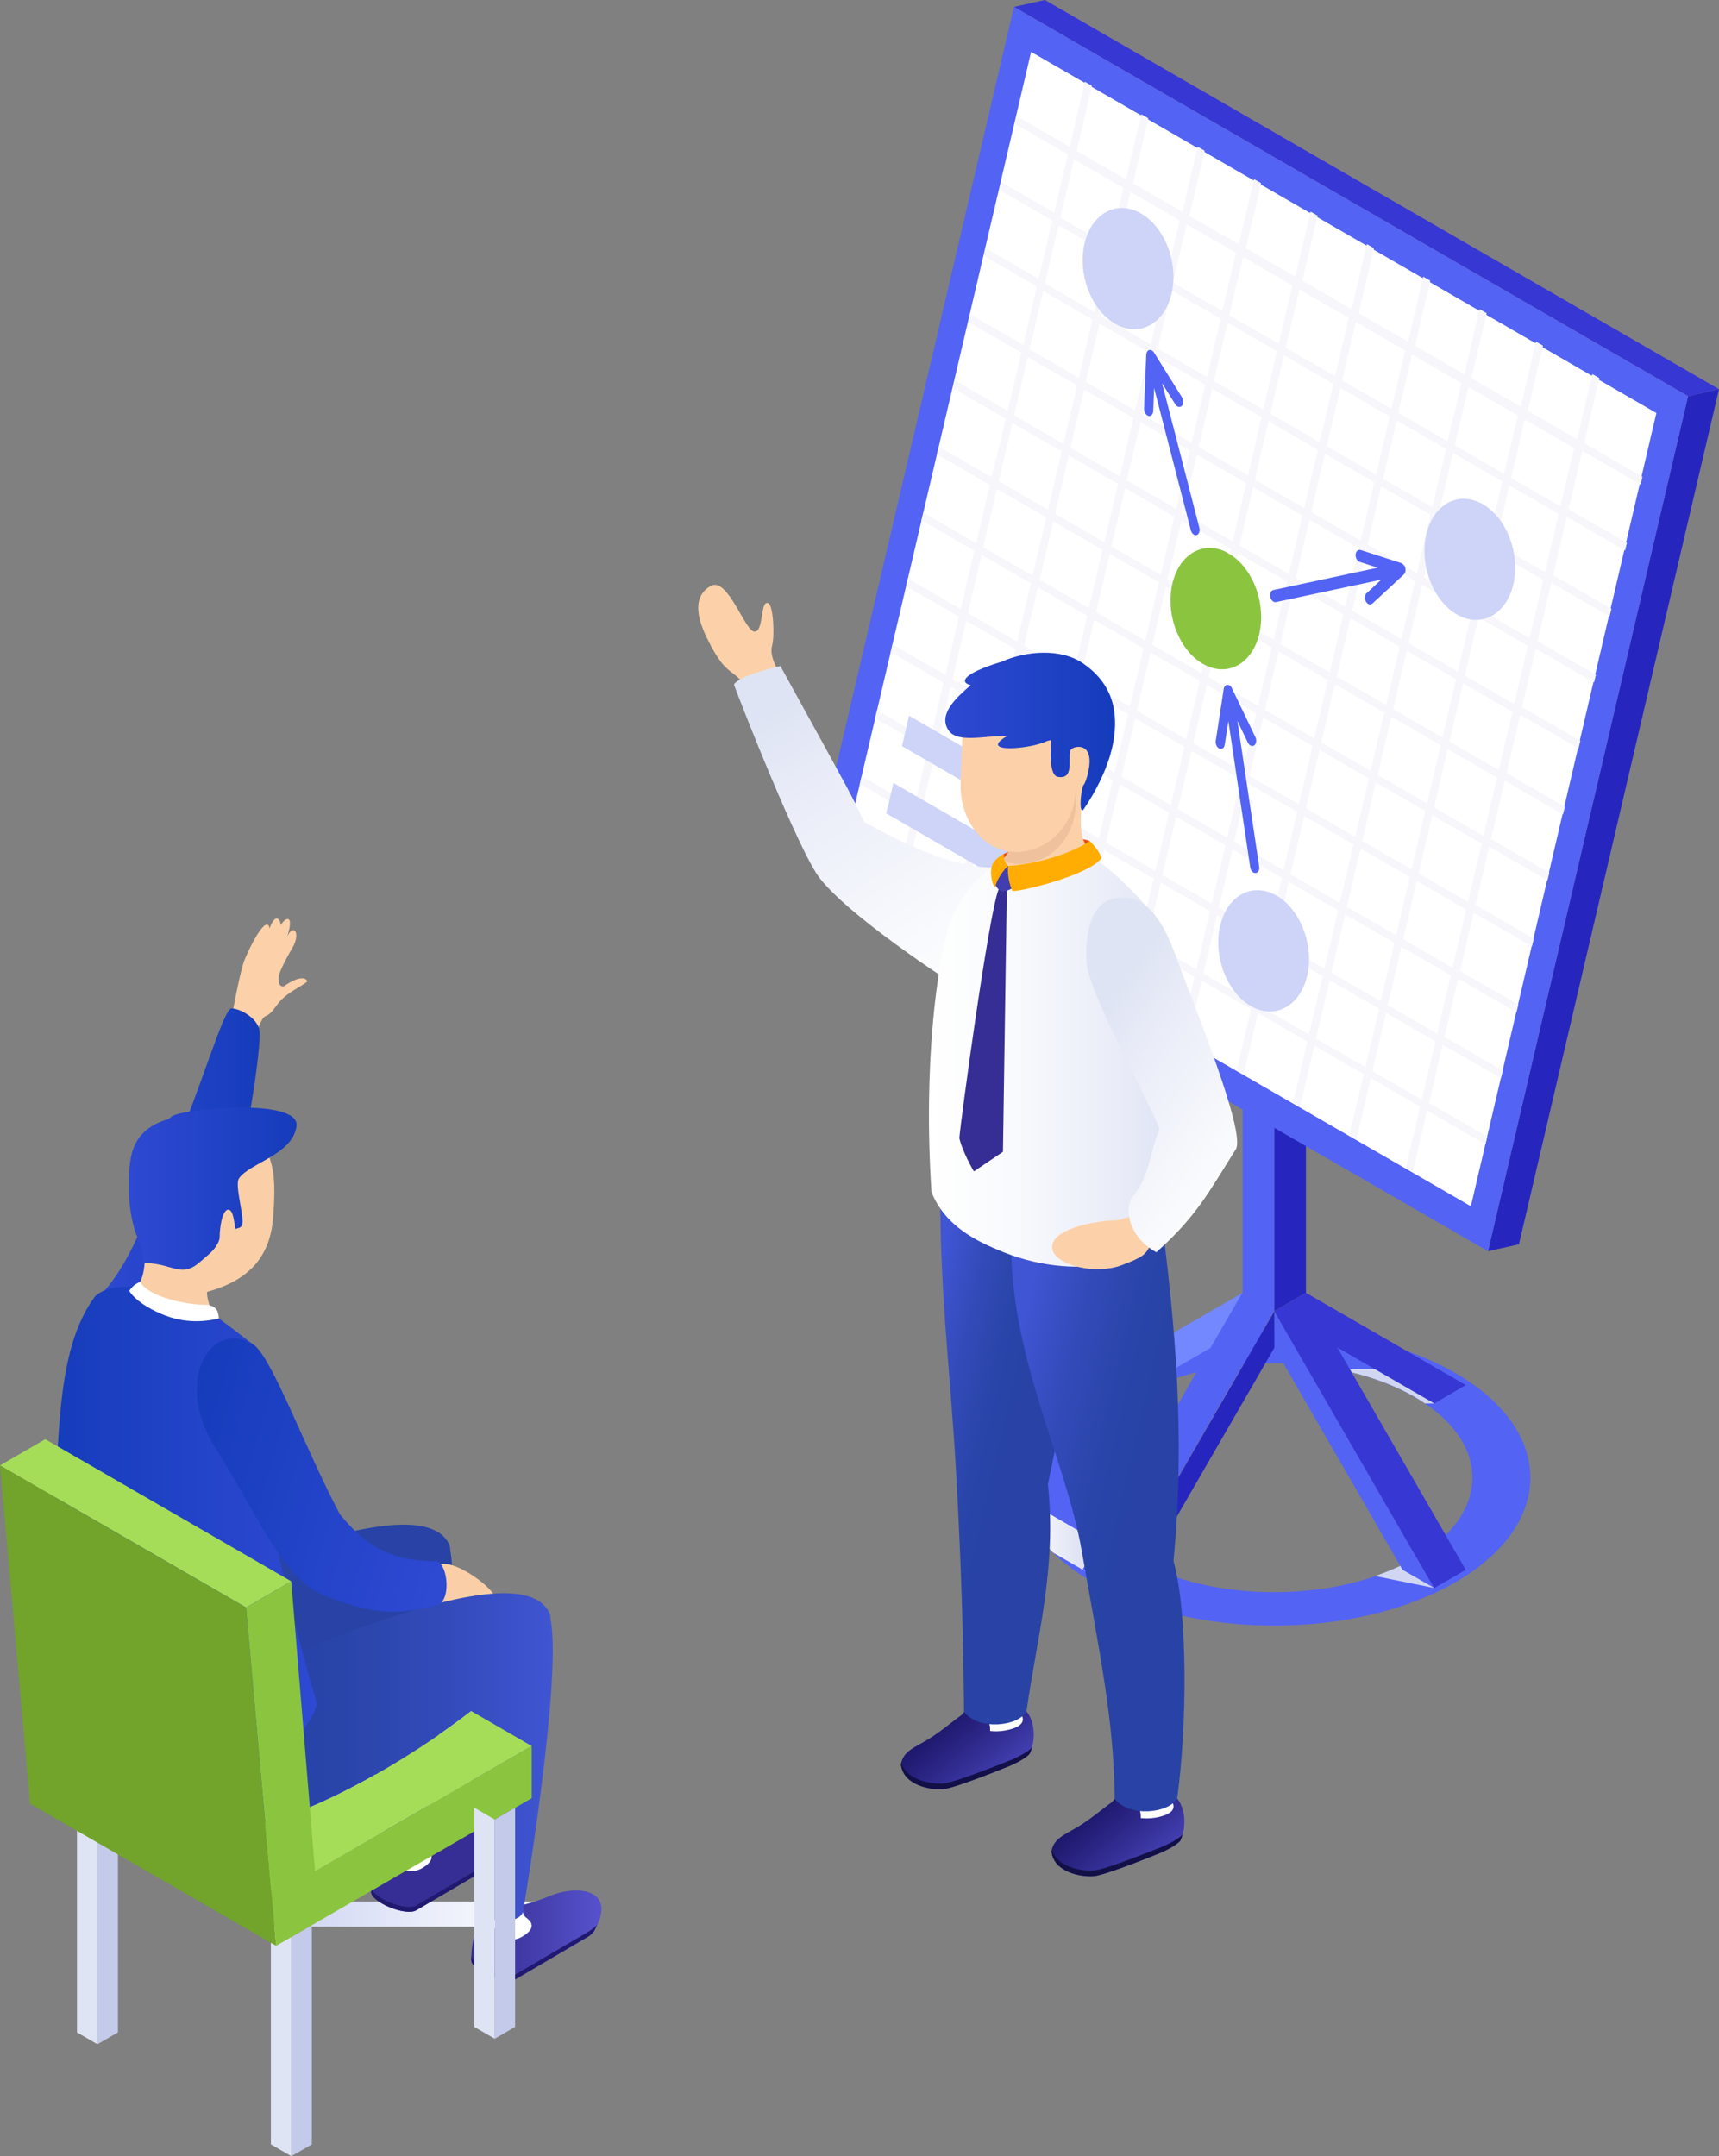 <svg xmlns="http://www.w3.org/2000/svg" xmlns:xlink="http://www.w3.org/1999/xlink" id="Objects" x="0px" y="0px" viewBox="0 0 159.48 200" style="enable-background:new 0 0 159.48 200;" xml:space="preserve">
<rect x="0" y="0" width="159.48" height="200" fill="#808080" stroke="none"/>
<g>
	<g>
		<linearGradient id="SVGID_1_" gradientUnits="userSpaceOnUse" x1="27.907" y1="177.553" x2="49.832" y2="177.553">
			<stop offset="0" style="stop-color:#D1D7F3"></stop>
			<stop offset="1" style="stop-color:#FFFFFF"></stop>
		</linearGradient>
		<rect x="27.91" y="176.38" style="fill:url(#SVGID_1_);" width="21.93" height="2.34"></rect>
		<g>
			<g>
				<polygon style="fill:#C4CAE9;" points="10.94,168.19 10.94,188.52 9.04,189.62 9.04,169.28     "></polygon>
				<polygon style="fill:#DFE4F4;" points="7.14,168.19 7.14,188.52 9.04,189.62 9.04,169.28     "></polygon>
			</g>
			<g>
				<polygon style="fill:#9A9999;" points="29.8,157.3 29.8,177.63 27.91,178.72 27.91,158.39     "></polygon>
				<polygon style="fill:#B6B6B6;" points="26.01,157.3 26.01,177.63 27.91,178.72 27.91,158.39     "></polygon>
			</g>
			<g>
				<polygon style="fill:#C4CAE9;" points="28.93,178.57 28.93,198.91 27.03,200 27.03,179.67     "></polygon>
				<polygon style="fill:#DFE4F4;" points="25.13,178.57 25.13,198.91 27.03,200 27.03,179.67     "></polygon>
			</g>
			<polygon style="fill:#F1F1F6;" points="25.62,175.64 49.33,161.95 26.5,148.77 2.8,162.46    "></polygon>
		</g>
		<g>
			<g>
				<path style="fill:#362E94;" d="M34.42,175.47c0-4.73,3-4.86,3-4.86s1.62,0,4.26-1.09c2.6-1.08,6.26-0.66,4.21,3.12      c-0.02,0.05-0.04,0.09-0.07,0.14c-0.12,0.2-0.34,0.4-0.66,0.58l-6.55,3.84C37.62,177.76,34.45,176.45,34.42,175.47z"></path>
				<path style="fill:#20196F;" d="M34.44,175.05C34.44,175.05,34.44,175.05,34.44,175.05c0.06,0.97,3.19,2.26,4.17,1.7l6.55-3.84      c0.22-0.12,0.59-0.37,0.92-0.67c-0.06,0.13-0.11,0.26-0.19,0.4c-0.02,0.05-0.04,0.09-0.07,0.14c-0.12,0.2-0.34,0.4-0.66,0.58      l-6.55,3.84c-0.93,0.53-3.78-0.59-4.15-1.53c-0.02-0.07-0.03-0.14-0.03-0.19C34.42,175.32,34.43,175.19,34.44,175.05z"></path>
				<path style="fill:#FFFFFF;" d="M35.64,169.99c0.77,0,3.49,0.69,3.49,0.69s0.02,0.38,0.24,0.7c0.03,0.03,0.05,0.06,0.08,0.09      c0,0,0,0,0,0c0.53,0.37,1.08,0.96-0.19,1.76c-1.04,0.65-1.89,0.24-2.29-0.16c-0.17-0.31-0.41-0.64-0.74-0.84      c-0.34-0.2-0.56-0.29-0.71-0.3c0-0.02-0.01-0.06-0.01-0.06S35.32,169.99,35.64,169.99z"></path>
				
					<linearGradient id="SVGID_00000018921025029077127640000009351829012814062526_" gradientUnits="userSpaceOnUse" x1="10.12" y1="156.638" x2="41.982" y2="156.638">
					<stop offset="0" style="stop-color:#4055D3"></stop>
					<stop offset="0.03" style="stop-color:#3E53CF"></stop>
					<stop offset="0.228" style="stop-color:#324AB8"></stop>
					<stop offset="0.415" style="stop-color:#2A45AA"></stop>
					<stop offset="0.576" style="stop-color:#2843A5"></stop>
					<stop offset="1" style="stop-color:#2843A5"></stop>
				</linearGradient>
				<path style="fill:url(#SVGID_00000018921025029077127640000009351829012814062526_);" d="M10.12,163.03      c1.21-4.4,1.75-9.05,2.94-14.21c2.84-0.56,25.51-11.57,28.57-5.65c0.11,0.2,0.15,0.44,0.15,0.7l0,0      c1.09,5.52-2.55,27.09-2.55,27.09h0c-0.06,0.21-0.22,0.42-0.51,0.58c-0.71,0.41-1.87,0.41-2.58,0      c-0.32-0.19-0.59-0.43-0.62-0.67h-0.01c0,0-1.58-12.83-1.1-18.51C26.63,158.41,14.82,164.59,10.12,163.03z"></path>
			</g>
		</g>
	</g>
	<g>
		<path style="fill:#FCD1A9;" d="M21.42,94.74L21.42,94.74c0.12-0.61,0.86-4.76,1.29-5.76c1.03-2.4,2.13-3.97,2.3-2.85    c0.4-1.2,0.95-1.17,1.04-0.31c0.34-0.66,1.31-1.19,0.6,1.04c0.6-1.27,1.32-0.27,0.4,1.2c-0.2,0.32-1.13,1.97-1.19,2.53    c-0.11,1.08,0.49,0.9,0.49,0.9c0.57-0.45,1.88-1.14,2.17-0.46c-0.55,0.5-1.81,0.95-2.67,1.99c-0.37,0.46-0.68,1.03-1.2,1.23    c-0.47,0.18-0.6,1.26-0.97,1.39C22.7,96.02,22.47,96.48,21.42,94.74z"></path>
		
			<linearGradient id="SVGID_00000013159127233050684680000009053137755472674482_" gradientUnits="userSpaceOnUse" x1="8.925" y1="109.693" x2="24.096" y2="109.693">
			<stop offset="0" style="stop-color:#2E49D2"></stop>
			<stop offset="1" style="stop-color:#153CBB"></stop>
		</linearGradient>
		<path style="fill:url(#SVGID_00000013159127233050684680000009053137755472674482_);" d="M8.93,120.59    c3.4-3.52,4.41-7.55,7.05-13.52c2.63-5.98,4.75-13.53,5.5-13.53c0.75,0,2.43,0.88,2.6,2.08c0.18,1.19-1.15,11.36-3.29,17.38    c-1.84,5.17-6.67,12.86-6.67,12.86L8.93,120.59z"></path>
		<path style="fill:#FACFA7;" d="M40.89,145.08c1.57-0.31,5.02,2.34,5.02,3.13c0,0.79-4.89,0.93-5.36,0.79    C40.08,148.87,40.89,145.08,40.89,145.08z"></path>
		<g>
			<g>
				
					<linearGradient id="SVGID_00000094615585119253563330000011734548564480631201_" gradientUnits="userSpaceOnUse" x1="1154.128" y1="179.518" x2="1166.2" y2="179.518" gradientTransform="matrix(-1 0 0 1 1209.922 0)">
					<stop offset="0" style="stop-color:#5652CC"></stop>
					<stop offset="3.748238e-03" style="stop-color:#5652CC"></stop>
					<stop offset="0.66" style="stop-color:#3F38A3"></stop>
					<stop offset="1" style="stop-color:#362E94"></stop>
				</linearGradient>
				<path style="fill:url(#SVGID_00000094615585119253563330000011734548564480631201_);" d="M43.72,181.83c0-4.73,3-4.86,3-4.86      s1.62,0,4.26-1.09c2.6-1.08,6.27-0.67,4.22,3.11c-0.02,0.05-0.04,0.09-0.07,0.14c-0.13,0.2-0.34,0.4-0.66,0.58l-6.55,3.84      C46.92,184.12,43.75,182.8,43.72,181.83z"></path>
				<path style="fill:#20196F;" d="M43.74,181.4C43.74,181.4,43.74,181.4,43.74,181.4c0.06,0.97,3.18,2.26,4.17,1.7l6.55-3.84      c0.22-0.13,0.59-0.38,0.92-0.67c-0.06,0.13-0.11,0.25-0.19,0.39c-0.02,0.05-0.04,0.09-0.07,0.14c-0.13,0.2-0.34,0.4-0.66,0.58      l-6.55,3.84c-0.93,0.53-3.78-0.59-4.15-1.53c-0.02-0.07-0.03-0.14-0.03-0.19C43.72,181.68,43.74,181.54,43.74,181.4z"></path>
				<path style="fill:#FFFFFF;" d="M44.94,176.34c0.77,0,3.49,0.69,3.49,0.69s0.02,0.38,0.24,0.7c0.03,0.03,0.05,0.06,0.07,0.09      c0,0,0,0,0,0c0.53,0.38,1.08,0.96-0.19,1.76c-1.04,0.66-1.89,0.24-2.29-0.16c-0.16-0.3-0.4-0.65-0.74-0.84      c-0.34-0.2-0.56-0.29-0.71-0.3c0-0.02-0.01-0.06-0.01-0.06S44.62,176.34,44.94,176.34z"></path>
				
					<linearGradient id="SVGID_00000013890551891016306380000014165344267977134234_" gradientUnits="userSpaceOnUse" x1="1158.642" y1="162.993" x2="1205.339" y2="162.993" gradientTransform="matrix(-1 0 0 1 1209.922 0)">
					<stop offset="0" style="stop-color:#4055D3"></stop>
					<stop offset="0.03" style="stop-color:#3E53CF"></stop>
					<stop offset="0.228" style="stop-color:#324AB8"></stop>
					<stop offset="0.415" style="stop-color:#2A45AA"></stop>
					<stop offset="0.576" style="stop-color:#2843A5"></stop>
					<stop offset="1" style="stop-color:#2843A5"></stop>
				</linearGradient>
				<path style="fill:url(#SVGID_00000013890551891016306380000014165344267977134234_);" d="M22.36,155.18      c2.84-0.57,25.51-11.57,28.57-5.65c0.11,0.21,0.15,0.44,0.15,0.7h0c1.09,5.52-2.55,27.09-2.55,27.09h0      c-0.06,0.21-0.22,0.42-0.51,0.58c-0.71,0.41-1.87,0.41-2.58,0c-0.33-0.19-0.59-0.43-0.62-0.67h-0.01c0,0-1.58-12.83-1.1-18.51      c-7.79,6.04-19.6,12.23-24.3,10.66c-7.61-2.54-11.45-4.55-13.87-9.73c-0.8-1.7-0.96-6.46-0.96-8.5      C13,146.98,19.59,150.74,22.36,155.18z"></path>
			</g>
		</g>
		
			<linearGradient id="SVGID_00000111156601586383003280000001733002665158289569_" gradientUnits="userSpaceOnUse" x1="18.628" y1="152.879" x2="10.763" y2="144.047">
			<stop offset="0" style="stop-color:#131147"></stop>
			<stop offset="0.203" style="stop-color:#15134C"></stop>
			<stop offset="0.456" style="stop-color:#1C195C"></stop>
			<stop offset="0.734" style="stop-color:#282275"></stop>
			<stop offset="1" style="stop-color:#362E94"></stop>
		</linearGradient>
		<path style="fill:url(#SVGID_00000111156601586383003280000001733002665158289569_);" d="M17.64,154.04    c-0.2-8.47-3.95-11.28-8-8.71c-0.15,0.1-0.32,0.19-0.49,0.28C11.97,147.76,14.82,150.43,17.64,154.04z"></path>
		<g>
			
				<linearGradient id="SVGID_00000171684623929727421010000012467978281775554204_" gradientUnits="userSpaceOnUse" x1="1180.518" y1="141.292" x2="1205.339" y2="141.292" gradientTransform="matrix(-1 0 0 1 1209.922 0)">
				<stop offset="0" style="stop-color:#2E49D2"></stop>
				<stop offset="1" style="stop-color:#153CBB"></stop>
			</linearGradient>
			<path style="fill:url(#SVGID_00000171684623929727421010000012467978281775554204_);" d="M11.59,161.01     c7,3.93,16.51,2.5,17.81-3.02c-4.76-15.99-5.84-26.62-5.72-33.12c-3.09-2.39-5.72-4.5-7.98-5.01c-2.36-0.53-5.49-0.94-6.87,0.38     c-4.3,5.79-3.18,15.82-4.25,30.92C5.32,155.99,8.14,159.08,11.59,161.01z"></path>
			<path style="fill:#FACFA7;" d="M12.44,119.68c1.19-1.12,1.05-3.16,0.9-5.22c-0.31-1.1-0.44-2.3-0.34-3.56     c0.37-4.54,3.54-7.97,7.09-7.68c2.41,0.19,4.38,1.95,5.12,4.86c0.36,1.38,0.24,3.48,0.12,4.94c-0.34,4.2-2.99,5.95-6.11,6.81     c-0.1,0.37,0.33,1.97,0.89,2.33c-2.64,0.7-5.08-0.68-6.38-1.39C13.07,120.41,12.59,120.06,12.44,119.68z"></path>
			
				<linearGradient id="SVGID_00000084506553217169485640000001917198007284787336_" gradientUnits="userSpaceOnUse" x1="11.973" y1="110.261" x2="27.509" y2="110.261">
				<stop offset="0" style="stop-color:#2E49D2"></stop>
				<stop offset="1" style="stop-color:#153CBB"></stop>
			</linearGradient>
			<path style="fill:url(#SVGID_00000084506553217169485640000001917198007284787336_);" d="M15.55,103.83     c0.14-0.04,0.24-0.17,0.37-0.26c0,0,0,0,0,0c0.86-0.73,11.89-1.78,11.59,0.87c-0.31,2.65-4.39,3.45-5.34,4.87     c-0.36,0.54,0.28,2.78,0.33,3.87c0.05,0.88-0.5,0.67-0.62,0.83c-0.09,0.11-0.13-1.13-0.4-1.58c-0.33-0.54-0.92-0.18-1.09,1.93     c-0.03,0.41,0.06,0.55-0.25,1.08c-0.32,0.52-0.41,0.63-1.67,1.69c-1.74,1.48-2.57-0.04-5.26,0.03c0.09-1.14-0.15-1.73-0.5-2.48     c-0.22-0.47-0.79-2.36-0.74-4.47c0-0.01,0,0,0-0.01C11.97,107.91,11.82,104.93,15.55,103.83z"></path>
		</g>
		<g>
			
				<linearGradient id="SVGID_00000157286878646341087950000003390380385682258323_" gradientUnits="userSpaceOnUse" x1="507.422" y1="140.708" x2="481.658" y2="133.423" gradientTransform="matrix(1 0 0 1 -465.25 0)">
				<stop offset="0" style="stop-color:#2E49D2"></stop>
				<stop offset="1" style="stop-color:#153CBB"></stop>
			</linearGradient>
			<path style="fill:url(#SVGID_00000157286878646341087950000003390380385682258323_);" d="M40.69,148.87     c1.27-0.74,0.73-4.16-0.32-4.06c-4.68,0-6.78-1.9-8.83-4.33c-3.23-6.12-6.09-13.99-7.85-15.62c-3.96-2.82-7.86,3.2-3.54,9.7     c4.06,6.57,6.13,11.99,10.15,13.52C34.46,149.65,36.53,149.93,40.69,148.87z"></path>
		</g>
		<path style="fill:#FFFFFF;" d="M20.31,122.3c-0.08-0.45-0.03-1.27-1.4-1.27c-1.37,0-4.97-0.61-5.92-2.11c-0.68,0.23-1,0.83-1,0.83    c0.51,0.8,1.64,1.57,3.03,2.15C16.42,122.49,18.14,122.81,20.31,122.3z"></path>
	</g>
	<g>
		<path style="fill:#A6DD58;" d="M43.72,158.72c-7.79,6.04-19.6,12.23-24.3,10.66c-7.13-2.38-10.95-4.29-13.39-8.78l-3.23,1.86    l22.83,13.18l23.7-13.68L43.72,158.72z"></path>
		<polygon style="fill:#A6DD58;" points="22.83,149.11 27.02,146.68 4.2,133.5 0,135.93   "></polygon>
		<polygon style="fill:#72A32B;" points="25.62,180.49 2.79,167.31 0,135.93 22.83,149.11   "></polygon>
		<polygon style="fill:#8BC540;" points="27.02,146.68 29.23,173.56 49.33,161.95 49.33,166.8 25.62,180.49 22.83,149.11   "></polygon>
		<polygon style="fill:#C4CAE9;" points="47.79,167.68 47.79,188.01 45.9,189.11 45.9,168.78   "></polygon>
		<polygon style="fill:#DFE4F4;" points="44,167.68 44,188.01 45.9,189.11 45.9,168.78   "></polygon>
	</g>
</g>
<g>
	<path style="fill:#5363F4;" d="M94.44,137.07c0,3.51,2.32,7.03,6.96,9.7c9.28,5.36,24.33,5.36,33.62,0   c4.64-2.68,6.96-6.19,6.96-9.7c0-3.51-2.32-7.03-6.96-9.71c-9.28-5.36-24.33-5.36-33.62,0C96.76,130.04,94.44,133.55,94.44,137.07    M99.83,137.07c0-2.72,1.79-5.43,5.38-7.51c7.18-4.15,18.82-4.15,26,0c3.59,2.07,5.39,4.79,5.39,7.51c0,2.72-1.79,5.43-5.39,7.51   c-7.18,4.15-18.82,4.15-26,0C101.62,142.5,99.83,139.78,99.83,137.07"></path>
	<polygon style="fill:#5363F4;" points="115.29,119.92 118.23,121.62 118.23,64.43 115.29,62.74  "></polygon>
	<polygon style="fill:#2626BF;" points="121.16,119.92 118.23,121.62 118.23,64.43 121.16,62.74  "></polygon>
	<g>
		<defs>
			<rect id="SVGID_00000096742711227039004840000009463271866116963761_" x="94.65" y="126.99" width="38.41" height="20.31"></rect>
		</defs>
		<clipPath id="SVGID_00000135689908193728659350000006299329746143760542_">
			<use xlink:href="#SVGID_00000096742711227039004840000009463271866116963761_" style="overflow:visible;"></use>
		</clipPath>
		<g style="clip-path:url(#SVGID_00000135689908193728659350000006299329746143760542_);">
			<defs>
				<path id="SVGID_00000088106616835646922810000006951301815383742853_" d="M94.65,138.86l11.68,6.74l-2.94,1.7l-5.67-3.27      C96.08,142.42,95.06,140.66,94.65,138.86"></path>
			</defs>
			<clipPath id="SVGID_00000141440768498179929010000002799690929943011255_">
				<use xlink:href="#SVGID_00000088106616835646922810000006951301815383742853_" style="overflow:visible;"></use>
			</clipPath>
			
				<linearGradient id="SVGID_00000013889011570643325020000002350990095537003940_" gradientUnits="userSpaceOnUse" x1="351.066" y1="2787.776" x2="351.73" y2="2787.776" gradientTransform="matrix(-17.595 0 0 -17.595 6283.384 49194.383)">
				<stop offset="0" style="stop-color:#C4CAE9"></stop>
				<stop offset="0.283" style="stop-color:#D0D5EE"></stop>
				<stop offset="0.795" style="stop-color:#F0F2F9"></stop>
				<stop offset="1" style="stop-color:#FFFFFF"></stop>
			</linearGradient>
			
				<rect x="94.65" y="138.86" style="clip-path:url(#SVGID_00000141440768498179929010000002799690929943011255_);fill:url(#SVGID_00000013889011570643325020000002350990095537003940_);" width="11.68" height="8.44"></rect>
		</g>
		<path style="clip-path:url(#SVGID_00000135689908193728659350000006299329746143760542_);fill:#D1D7F3;" d="M103.39,130.18h-5.74    c1.01-1.01,2.26-1.95,3.76-2.82c0.23-0.13,0.47-0.24,0.7-0.37h1.28V130.18z"></path>
		<path style="clip-path:url(#SVGID_00000135689908193728659350000006299329746143760542_);fill:#D1D7F3;" d="M133.06,130.18h-0.86    c-0.31-0.21-0.64-0.42-0.98-0.62c-1.77-1.02-3.81-1.79-5.98-2.3v-0.26h7.82V130.18z"></path>
		<path style="clip-path:url(#SVGID_00000135689908193728659350000006299329746143760542_);fill:#D1D7F3;" d="M131.22,144.57    c0.26-0.15,0.5-0.3,0.74-0.45h1.1v3.18l-5.48-1.11C128.87,145.74,130.1,145.21,131.22,144.57"></path>
	</g>
	<polygon style="fill:#2626BF;" points="138.05,116.06 140.92,115.42 159.48,36.1 156.61,36.75  "></polygon>
	<polygon style="fill:#3737D3;" points="156.61,36.75 159.48,36.1 96.94,0 94.07,0.64  "></polygon>
	<polygon style="fill:#5363F4;" points="94.07,0.64 75.51,79.96 138.05,116.06 156.61,36.75  "></polygon>
	<polygon style="fill:#3737D3;" points="121.16,119.92 135.99,128.48 133.06,130.18 119.69,122.46  "></polygon>
	<polygon style="fill:#5363F4;" points="130.12,145.61 133.06,147.3 118.23,121.62 118.23,125.01  "></polygon>
	
		<rect x="125.41" y="118.78" transform="matrix(0.866 -0.5 0.5 0.866 -49.78 81.469)" style="fill:#3737D3;" width="3.39" height="29.66"></rect>
	<polygon style="fill:#7387FF;" points="115.29,119.92 100.46,128.48 103.39,130.18 116.76,122.46  "></polygon>
	<polygon style="fill:#2626BF;" points="106.33,145.61 103.39,147.3 118.23,121.62 118.23,125.01  "></polygon>
	
		<rect x="94.51" y="131.91" transform="matrix(0.5 -0.866 0.866 0.5 -61.045 161.464)" style="fill:#5363F4;" width="29.66" height="3.39"></rect>
	<polygon style="fill:#FFFFFF;" points="95.66,4.81 78.44,78.4 136.46,111.89 153.67,38.31  "></polygon>
	<path style="fill:#F6F6FB;" d="M83.35,81.23L84,81.61l1.33-5.69l4.58,2.64l-1.33,5.69l0.65,0.37l1.33-5.69l4.58,2.64l-1.33,5.69   l0.65,0.37l1.33-5.69l4.58,2.64l-1.33,5.69l0.65,0.37l1.33-5.69l4.58,2.64l-1.33,5.69l0.65,0.37l1.33-5.69l4.58,2.64l-1.33,5.69   l0.65,0.37l1.33-5.69l4.58,2.64l-1.33,5.69l0.65,0.37l1.33-5.69l4.58,2.64l-1.33,5.69l0.65,0.38l1.33-5.69l4.58,2.64l-1.33,5.69   l0.65,0.37l1.33-5.69l4.58,2.64l-1.33,5.69l0.65,0.37l1.33-5.69l5.41,3.12l0.17-0.71l-5.41-3.12l1.27-5.41l5.41,3.12l0.17-0.71   l-5.41-3.12l1.27-5.41l5.41,3.12l0.17-0.71l-5.41-3.12l1.27-5.41l5.41,3.12l0.17-0.71l-5.41-3.12l1.27-5.41l5.41,3.12l0.17-0.71   l-5.41-3.12l1.27-5.41l5.41,3.12l0.17-0.71l-5.41-3.12l1.27-5.41l5.41,3.12l0.17-0.71l-5.41-3.12l1.27-5.41l5.41,3.12l0.17-0.71   l-5.41-3.12l1.27-5.41l5.41,3.12l0.17-0.71l-5.41-3.12l1.27-5.41l5.41,3.12l0.17-0.71l-5.41-3.12l1.27-5.41l5.41,3.12l0.17-0.71   l-5.41-3.12l1.41-6.04l-0.65-0.37l-1.41,6.04l-4.58-2.64l1.41-6.04l-0.65-0.37l-1.41,6.04l-4.58-2.64l1.41-6.04l-0.65-0.37   l-1.41,6.04l-4.58-2.64l1.41-6.04l-0.65-0.38l-1.41,6.04l-4.58-2.64l1.41-6.04l-0.65-0.38l-1.41,6.04l-4.58-2.64l1.41-6.04   l-0.65-0.37l-1.41,6.04l-4.58-2.64l1.41-6.04l-0.65-0.37l-1.42,6.04l-4.58-2.64l1.41-6.04l-0.65-0.37l-1.41,6.04l-4.58-2.64   l1.41-6.04l-0.65-0.37l-1.41,6.04l-4.58-2.64l1.41-6.04l-0.65-0.38l-1.41,6.04l-4.91-2.84l-0.17,0.71l4.91,2.83l-1.27,5.41   l-4.91-2.83l-0.17,0.71l4.91,2.84l-1.27,5.41l-4.91-2.83l-0.16,0.71l4.91,2.84l-1.27,5.41l-4.91-2.83l-0.17,0.71l4.91,2.84   l-1.27,5.41l-4.91-2.83l-0.17,0.71l4.91,2.84L92,44.26l-4.91-2.83l-0.17,0.71l4.91,2.84l-1.26,5.41l-4.91-2.84l-0.17,0.71   l4.91,2.83l-1.27,5.41l-4.91-2.84l-0.16,0.71l4.91,2.83l-1.26,5.41l-4.91-2.83l-0.17,0.71l4.91,2.83l-1.27,5.41l-4.91-2.84   l-0.17,0.71l4.91,2.83l-1.27,5.41L79.94,72l-0.17,0.71l4.91,2.83L83.35,81.23z M88.2,63.69l4.58,2.64l-1.27,5.41l-4.58-2.64   L88.2,63.69z M117.98,60.06l-1.27,5.41l-4.58-2.64l1.27-5.41L117.98,60.06z M113.56,56.71l1.27-5.41l4.58,2.64l-1.27,5.41   L113.56,56.71z M111.48,62.45l-4.58-2.64l1.27-5.41l4.58,2.64L111.48,62.45z M108.34,53.69l1.27-5.41l4.58,2.64l-1.27,5.41   L108.34,53.69z M109.77,47.58l1.27-5.41l4.58,2.64l-1.27,5.41L109.77,47.58z M116.26,45.19l4.58,2.64l-1.27,5.41l-4.58-2.64   L116.26,45.19z M121.49,48.21l4.58,2.64l-1.27,5.41l-4.58-2.64L121.49,48.21z M124.63,56.97l-1.26,5.41l-4.58-2.64l1.26-5.41   L124.63,56.97z M123.2,63.08l-1.27,5.41l-4.58-2.64l1.27-5.41L123.2,63.08z M121.77,69.2l-1.27,5.41l-4.58-2.64l1.27-5.41   L121.77,69.2z M115.28,71.58l-4.58-2.64l1.27-5.41l4.58,2.64L115.28,71.58z M110.05,68.57l-4.58-2.64l1.27-5.41l4.58,2.64   L110.05,68.57z M104.82,65.55l-4.58-2.64l1.27-5.41l4.58,2.64L104.82,65.55z M101.68,56.79l1.27-5.41l4.58,2.64l-1.27,5.41   L101.68,56.79z M103.11,50.68l1.27-5.41l4.58,2.64l-1.27,5.41L103.11,50.68z M104.54,44.56l1.27-5.41l4.58,2.64l-1.26,5.41   L104.54,44.56z M105.97,38.45l1.26-5.41l4.58,2.64l-1.26,5.41L105.97,38.45z M112.46,36.06l4.58,2.64l-1.26,5.41l-4.58-2.64   L112.46,36.06z M117.69,39.08l4.58,2.64L121,47.13l-4.58-2.64L117.69,39.08z M122.92,42.09l4.58,2.64l-1.27,5.41l-4.58-2.64   L122.92,42.09z M128.14,45.11l4.58,2.64l-1.27,5.41l-4.58-2.64L128.14,45.11z M131.29,53.87l-1.27,5.41l-4.58-2.64l1.27-5.41   L131.29,53.87z M129.86,59.98l-1.26,5.41l-4.58-2.64l1.27-5.41L129.86,59.98z M128.43,66.1l-1.27,5.41l-4.58-2.64l1.27-5.41   L128.43,66.1z M127,72.21l-1.27,5.41l-4.58-2.64l1.27-5.41L127,72.21z M125.57,78.33l-1.27,5.41l-4.58-2.64l1.27-5.41L125.57,78.33   z M119.08,80.72l-4.58-2.64l1.27-5.41l4.58,2.64L119.08,80.72z M113.85,77.7l-4.58-2.64l1.27-5.41l4.58,2.64L113.85,77.7z    M108.62,74.68l-4.58-2.64l1.27-5.41l4.58,2.64L108.62,74.68z M103.39,71.66l-4.58-2.64l1.27-5.41l4.58,2.64L103.39,71.66z    M98.17,68.64L93.59,66l1.26-5.41l4.58,2.64L98.17,68.64z M95.02,59.89l1.27-5.41l4.58,2.64l-1.27,5.41L95.02,59.89z M96.45,53.77   l1.26-5.41l4.58,2.64l-1.27,5.41L96.45,53.77z M97.88,47.66l1.27-5.41l4.58,2.64l-1.27,5.41L97.88,47.66z M99.31,41.54l1.27-5.41   l4.58,2.64l-1.27,5.41L99.31,41.54z M100.74,35.43l1.27-5.41l4.58,2.64l-1.27,5.41L100.74,35.43z M102.17,29.31l1.27-5.41   l4.58,2.64l-1.26,5.41L102.17,29.31z M108.67,26.92l4.58,2.64l-1.27,5.41l-4.58-2.64L108.67,26.92z M113.89,29.94l4.58,2.64   l-1.27,5.41l-4.58-2.64L113.89,29.94z M119.12,32.96l4.58,2.64l-1.27,5.41l-4.58-2.64L119.12,32.96z M124.35,35.98l4.58,2.64   l-1.26,5.41l-4.58-2.64L124.35,35.98z M129.58,39l4.58,2.64l-1.27,5.41l-4.58-2.64L129.58,39z M134.8,42.02l4.58,2.64l-1.27,5.41   l-4.58-2.64L134.8,42.02z M137.95,50.77l-1.27,5.41l-4.58-2.64l1.27-5.41L137.95,50.77z M136.52,56.89l-1.27,5.41l-4.58-2.64   l1.27-5.41L136.52,56.89z M135.09,63l-1.27,5.41l-4.58-2.64l1.27-5.41L135.09,63z M133.66,69.12l-1.27,5.41l-4.58-2.64l1.27-5.41   L133.66,69.12z M132.23,75.23l-1.27,5.41l-4.58-2.64l1.27-5.41L132.23,75.23z M130.8,81.34l-1.27,5.41l-4.58-2.64l1.27-5.41   L130.8,81.34z M129.37,87.46l-1.27,5.41l-4.58-2.64l1.27-5.41L129.37,87.46z M122.87,89.85l-4.58-2.64l1.27-5.41l4.58,2.64   L122.87,89.85z M117.65,86.83l-4.58-2.64l1.27-5.41l4.58,2.64L117.65,86.83z M112.42,83.81l-4.58-2.64l1.27-5.41l4.58,2.64   L112.42,83.81z M107.19,80.79l-4.58-2.64l1.27-5.41l4.58,2.64L107.19,80.79z M101.96,77.78l-4.58-2.64l1.27-5.41l4.58,2.64   L101.96,77.78z M96.74,74.76l-4.58-2.64l1.27-5.41L98,69.35L96.74,74.76z M89.63,57.58l4.58,2.64l-1.26,5.41l-4.58-2.64   L89.63,57.58z M91.06,51.46l4.58,2.64l-1.27,5.41l-4.58-2.64L91.06,51.46z M92.49,45.35l4.58,2.64L95.8,53.4l-4.58-2.64   L92.49,45.35z M93.92,39.23l4.58,2.64l-1.27,5.41l-4.58-2.64L93.92,39.23z M95.35,33.12l4.58,2.64l-1.27,5.41l-4.58-2.64   L95.35,33.12z M96.78,27l4.58,2.64l-1.27,5.41l-4.58-2.64L96.78,27z M98.21,20.89l4.58,2.64l-1.27,5.41l-4.58-2.64L98.21,20.89z    M104.22,17.42l-1.27,5.41l-4.58-2.64l1.27-5.41L104.22,17.42z M109.45,20.44l-1.27,5.41l-4.58-2.64l1.27-5.41L109.45,20.44z    M114.67,23.45l-1.27,5.41l-4.58-2.64l1.27-5.41L114.67,23.45z M119.9,26.47l-1.27,5.41l-4.58-2.64l1.27-5.41L119.9,26.47z    M125.13,29.49l-1.27,5.41l-4.58-2.64l1.27-5.41L125.13,29.49z M130.36,32.51l-1.27,5.41l-4.58-2.64l1.27-5.41L130.36,32.51z    M135.58,35.53l-1.27,5.41l-4.58-2.64l1.27-5.41L135.58,35.53z M140.81,38.54l-1.27,5.41l-4.58-2.64l1.27-5.41L140.81,38.54z    M144.77,46.97l-4.58-2.64l1.27-5.41l4.58,2.64L144.77,46.97z M143.34,53.08l-4.58-2.64l1.26-5.41l4.58,2.64L143.34,53.08z    M141.91,59.2l-4.58-2.64l1.26-5.41l4.58,2.64L141.91,59.2z M140.48,65.31l-4.58-2.64l1.27-5.41l4.58,2.64L140.48,65.31z    M139.05,71.43l-4.58-2.64l1.27-5.41l4.58,2.64L139.05,71.43z M137.62,77.54l-4.58-2.64l1.27-5.41l4.58,2.64L137.62,77.54z    M136.19,83.66l-4.58-2.64l1.27-5.41l4.58,2.64L136.19,83.66z M134.76,89.77l-4.58-2.64l1.26-5.41l4.58,2.64L134.76,89.77z    M133.33,95.88l-4.58-2.64l1.27-5.41l4.58,2.64L133.33,95.88z M127.32,99.36l1.27-5.41l4.58,2.64L131.9,102L127.32,99.36z    M122.09,96.34l1.27-5.41l4.58,2.64l-1.26,5.41L122.09,96.34z M116.87,93.32l1.26-5.41l4.58,2.64l-1.27,5.41L116.87,93.32z    M111.64,90.3l1.27-5.41l4.58,2.64l-1.27,5.41L111.64,90.3z M106.41,87.28l1.27-5.41l4.58,2.64l-1.27,5.41L106.41,87.28z    M101.18,84.27l1.27-5.41l4.58,2.64l-1.27,5.41L101.18,84.27z M95.96,81.25l1.26-5.41l4.58,2.64l-1.27,5.41L95.96,81.25z    M90.73,78.23l1.26-5.41l4.58,2.64l-1.27,5.41L90.73,78.23z M85.5,75.21l1.27-5.41l4.58,2.64l-1.27,5.41L85.5,75.21z"></path>
	<g>
		<defs>
			<rect id="SVGID_00000114051496952672091610000003098575339953387412_" x="82.23" y="19.3" width="58.35" height="74.51"></rect>
		</defs>
		<clipPath id="SVGID_00000160157581163517725630000003292521191607831442_">
			<use xlink:href="#SVGID_00000114051496952672091610000003098575339953387412_" style="overflow:visible;"></use>
		</clipPath>
		<path style="clip-path:url(#SVGID_00000160157581163517725630000003292521191607831442_);fill:#CED3F8;" d="M118.44,83.08    c2.07,1.2,3.36,4.22,2.92,6.99c-0.47,2.93-2.69,4.46-4.97,3.43c-0.12-0.06-0.24-0.12-0.36-0.19c-2.07-1.2-3.36-4.22-2.92-6.99    c0.47-2.92,2.69-4.46,4.97-3.43C118.2,82.95,118.32,83.01,118.44,83.08"></path>
		<path style="clip-path:url(#SVGID_00000160157581163517725630000003292521191607831442_);fill:#8BC540;" d="M114,51.35    c2.07,1.19,3.36,4.22,2.92,6.98c-0.46,2.93-2.69,4.47-4.97,3.43c-0.12-0.06-0.24-0.12-0.36-0.19c-2.07-1.19-3.36-4.22-2.91-6.99    c0.47-2.93,2.69-4.47,4.97-3.43C113.77,51.22,113.89,51.28,114,51.35"></path>
		<path style="clip-path:url(#SVGID_00000160157581163517725630000003292521191607831442_);fill:#CED3F8;" d="M137.57,46.77    c2.07,1.19,3.36,4.22,2.92,6.98c-0.47,2.93-2.69,4.46-4.97,3.43c-0.12-0.06-0.25-0.12-0.37-0.19c-2.06-1.19-3.35-4.21-2.91-6.98    c0.47-2.92,2.69-4.46,4.97-3.42C137.33,46.64,137.45,46.7,137.57,46.77"></path>
		<path style="clip-path:url(#SVGID_00000160157581163517725630000003292521191607831442_);fill:#CED3F8;" d="M105.87,19.81    c2.06,1.19,3.35,4.21,2.91,6.98c-0.47,2.92-2.69,4.46-4.97,3.43c-0.12-0.06-0.24-0.12-0.36-0.19c-2.07-1.19-3.36-4.22-2.92-6.99    c0.47-2.92,2.69-4.46,4.97-3.42C105.63,19.68,105.75,19.74,105.87,19.81"></path>
		<path style="clip-path:url(#SVGID_00000160157581163517725630000003292521191607831442_);fill:#5363F4;" d="M114.07,63.58    c0.09,0.05,0.17,0.14,0.22,0.26l2.18,4.54c0.13,0.28,0.08,0.62-0.11,0.76c-0.11,0.08-0.24,0.08-0.36,0.01    c-0.09-0.05-0.17-0.14-0.23-0.26l-0.97-2.02l2.02,13.51c0.05,0.31-0.1,0.58-0.33,0.6c-0.07,0.01-0.14-0.01-0.21-0.05    c-0.14-0.08-0.26-0.26-0.29-0.48l-2.03-13.56l-0.34,2.2c-0.05,0.3-0.27,0.45-0.5,0.35c-0.01-0.01-0.03-0.01-0.04-0.02    c-0.2-0.12-0.33-0.42-0.29-0.7l0.74-4.81c0.03-0.21,0.16-0.37,0.33-0.38C113.93,63.53,114,63.54,114.07,63.58"></path>
		<path style="clip-path:url(#SVGID_00000160157581163517725630000003292521191607831442_);fill:#5363F4;" d="M106.87,32.51    c0.07,0.04,0.14,0.1,0.19,0.19l2.6,4.16c0.16,0.26,0.15,0.61-0.02,0.79c-0.12,0.12-0.27,0.13-0.41,0.05    c-0.07-0.04-0.14-0.1-0.19-0.19l-1.23-1.96l3.46,13.41c0.08,0.31-0.04,0.61-0.25,0.67c-0.09,0.03-0.18,0.01-0.26-0.04    c-0.13-0.07-0.23-0.22-0.28-0.4l-3.41-13.2l-0.08,2.14c-0.02,0.31-0.21,0.51-0.45,0.45c-0.03-0.01-0.06-0.02-0.09-0.04    c-0.18-0.11-0.32-0.36-0.31-0.63l0.2-5c0.01-0.22,0.12-0.4,0.28-0.45C106.69,32.45,106.78,32.46,106.87,32.51"></path>
		<path style="clip-path:url(#SVGID_00000160157581163517725630000003292521191607831442_);fill:#5363F4;" d="M130.1,52.29    c0.13,0.08,0.24,0.23,0.28,0.42c0.05,0.23,0,0.45-0.13,0.57l-2.92,2.7c-0.12,0.11-0.26,0.11-0.4,0.04    c-0.08-0.04-0.15-0.12-0.2-0.21c-0.15-0.27-0.13-0.62,0.05-0.78l1.36-1.26l-9.76,2.08c-0.08,0.02-0.16,0-0.24-0.04    c-0.13-0.08-0.24-0.23-0.29-0.43c-0.06-0.31,0.06-0.6,0.29-0.65l9.67-2.07l-1.66-0.54c-0.03-0.01-0.05-0.02-0.08-0.03    c-0.19-0.11-0.32-0.38-0.3-0.65c0.02-0.31,0.23-0.49,0.47-0.42l3.79,1.22C130.04,52.26,130.07,52.27,130.1,52.29"></path>
		<polygon style="clip-path:url(#SVGID_00000160157581163517725630000003292521191607831442_);fill:#CED3F8;" points="82.22,75.45     100.55,86.03 101.21,83.21 82.89,72.63   "></polygon>
		<polygon style="clip-path:url(#SVGID_00000160157581163517725630000003292521191607831442_);fill:#CED3F8;" points="83.68,69.21     98.62,77.84 99.28,75.02 84.34,66.39   "></polygon>
	</g>
</g>
<g id="Speaker">
	<g>
		
			<linearGradient id="SVGID_00000176016901001566347900000010419616397001577099_" gradientUnits="userSpaceOnUse" x1="2356.896" y1="164.962" x2="2361.252" y2="159.778" gradientTransform="matrix(-1 0 0 1 2449.217 0)">
			<stop offset="0" style="stop-color:#423EAF"></stop>
			<stop offset="0.488" style="stop-color:#302B8E"></stop>
			<stop offset="1" style="stop-color:#1F196F"></stop>
		</linearGradient>
		<path style="fill:url(#SVGID_00000176016901001566347900000010419616397001577099_);" d="M94.24,158.17    c1.62,0.26,2.09,2.87,1.28,4.51c-0.5,0.56-1.77,1.09-1.77,1.09s-5.11,2.1-6.26,2.19c-1.15,0.09-3.7-0.34-3.91-2.3    c0.2-1.2,1.2-1.53,2.44-2.27c1.61-0.95,3-2.35,4.29-2.99C91.38,157.88,94.24,158.17,94.24,158.17z"></path>
		<path style="fill:#121047;" d="M87.52,165.43c1.19-0.09,6.45-2.25,6.45-2.25s1.22-0.52,1.77-1.07c-0.06,0.2-0.13,0.39-0.21,0.57    c-0.5,0.56-1.77,1.09-1.77,1.09s-5.11,2.1-6.26,2.19c-1.15,0.09-3.7-0.34-3.91-2.3c0.01-0.04,0.02-0.08,0.03-0.12    C84.14,165.15,86.44,165.52,87.52,165.43z"></path>
		<path style="fill:#FFFFFF;" d="M90.75,156.43c0.79,0.13,3.46,1.29,3.46,1.29s-0.05,0.39,0.13,0.76c0.02,0.03,0.04,0.07,0.06,0.11    c0.48,0.47,1,1.3-0.49,1.77c-2.88,0.9-5.33-1.03-4.2-1.68C90.48,158.25,90.65,157.05,90.75,156.43z"></path>
		
			<linearGradient id="SVGID_00000093171909942256336330000010496499145789610376_" gradientUnits="userSpaceOnUse" x1="2355.195" y1="163.464" x2="2359.873" y2="158.75" gradientTransform="matrix(-1 0 0 1 2449.217 0)">
			<stop offset="0" style="stop-color:#423EAF"></stop>
			<stop offset="0.488" style="stop-color:#302B8E"></stop>
			<stop offset="1" style="stop-color:#1F196F"></stop>
		</linearGradient>
		<path style="fill:url(#SVGID_00000093171909942256336330000010496499145789610376_);" d="M89.23,159.07    c0.22-0.29,0.71-1.05,1.59-0.43c0.92,0.66,1.12,1.45,1.02,2.1c-0.11,0.65-2,0.17-2.07,0.07    C89.69,160.73,89.23,159.07,89.23,159.07z"></path>
		
			<linearGradient id="SVGID_00000060005198750985181140000011026075284660975240_" gradientUnits="userSpaceOnUse" x1="-558.23" y1="131.246" x2="-541.812" y2="135.109" gradientTransform="matrix(1 0 0 1 642.268 0)">
			<stop offset="0" style="stop-color:#4055D3"></stop>
			<stop offset="0.03" style="stop-color:#3E53CF"></stop>
			<stop offset="0.228" style="stop-color:#324AB8"></stop>
			<stop offset="0.415" style="stop-color:#2A45AA"></stop>
			<stop offset="0.576" style="stop-color:#2843A5"></stop>
			<stop offset="1" style="stop-color:#2843A5"></stop>
		</linearGradient>
		<path style="fill:url(#SVGID_00000060005198750985181140000011026075284660975240_);" d="M87.24,108.85    c-0.13,10.87,0.94,18.24,1.47,27.89c0.54,9.85,0.63,14.66,0.73,22.06c1.42,1.76,5.03,1.32,5.79-0.04    c0.94-6.72,2.83-13.27,1.99-21.08c2.14-10.61,5.08-21.65,4.17-29.24C99.26,109.12,89.38,108.16,87.24,108.85z"></path>
	</g>
	<g>
		
			<linearGradient id="SVGID_00000108308740440965325330000004130394392761893822_" gradientUnits="userSpaceOnUse" x1="2342.92" y1="173.03" x2="2347.275" y2="167.848" gradientTransform="matrix(-1 0 0 1 2449.217 0)">
			<stop offset="0" style="stop-color:#423EAF"></stop>
			<stop offset="0.488" style="stop-color:#302B8E"></stop>
			<stop offset="1" style="stop-color:#1F196F"></stop>
		</linearGradient>
		<path style="fill:url(#SVGID_00000108308740440965325330000004130394392761893822_);" d="M108.21,166.24    c1.62,0.27,2.09,2.87,1.28,4.51c-0.5,0.56-1.77,1.09-1.77,1.09s-5.11,2.1-6.26,2.19c-1.15,0.09-3.7-0.34-3.91-2.3    c0.2-1.2,1.2-1.53,2.44-2.27c1.61-0.96,2.99-2.35,4.29-2.98C105.35,165.95,108.21,166.24,108.21,166.24z"></path>
		<path style="fill:#121047;" d="M101.5,173.5c1.18-0.09,6.44-2.25,6.44-2.25s1.23-0.52,1.77-1.07c-0.06,0.19-0.13,0.39-0.21,0.57    c-0.5,0.56-1.77,1.09-1.77,1.09s-5.11,2.1-6.26,2.19c-1.15,0.09-3.7-0.34-3.91-2.3c0.01-0.04,0.02-0.08,0.03-0.12    C98.12,173.23,100.41,173.59,101.5,173.5z"></path>
		<path style="fill:#FFFFFF;" d="M104.73,164.51c0.79,0.13,3.46,1.29,3.46,1.29s-0.05,0.39,0.13,0.76c0.02,0.04,0.04,0.07,0.06,0.11    c0.48,0.47,1,1.3-0.49,1.77c-2.87,0.9-5.33-1.03-4.2-1.68C104.46,166.32,104.63,165.12,104.73,164.51z"></path>
		
			<linearGradient id="SVGID_00000181765793040833290350000007768821696602352525_" gradientUnits="userSpaceOnUse" x1="2341.215" y1="171.535" x2="2345.896" y2="166.818" gradientTransform="matrix(-1 0 0 1 2449.217 0)">
			<stop offset="0" style="stop-color:#423EAF"></stop>
			<stop offset="0.488" style="stop-color:#302B8E"></stop>
			<stop offset="1" style="stop-color:#1F196F"></stop>
		</linearGradient>
		<path style="fill:url(#SVGID_00000181765793040833290350000007768821696602352525_);" d="M103.2,167.14    c0.21-0.29,0.71-1.04,1.59-0.42c0.92,0.66,1.13,1.44,1.02,2.1c-0.11,0.65-2,0.17-2.08,0.07    C103.67,168.79,103.2,167.14,103.2,167.14z"></path>
		
			<linearGradient id="SVGID_00000139251313718053476900000013751114244226645177_" gradientUnits="userSpaceOnUse" x1="-550.902" y1="137.668" x2="-527.946" y2="143.069" gradientTransform="matrix(1 0 0 1 642.268 0)">
			<stop offset="0" style="stop-color:#4055D3"></stop>
			<stop offset="0.03" style="stop-color:#3E53CF"></stop>
			<stop offset="0.228" style="stop-color:#324AB8"></stop>
			<stop offset="0.415" style="stop-color:#2A45AA"></stop>
			<stop offset="0.576" style="stop-color:#2843A5"></stop>
			<stop offset="1" style="stop-color:#2843A5"></stop>
		</linearGradient>
		<path style="fill:url(#SVGID_00000139251313718053476900000013751114244226645177_);" d="M93.81,115    c-0.13,10.88,5.04,20.2,6.55,28.87c1.7,9.72,2.97,15.59,3.06,22.99c1.42,1.76,5.03,1.32,5.79-0.04    c0.94-6.73,0.98-17.39-0.34-22.01c1.16-12.1,0-22.64-0.91-30.22C105.83,115.27,95.95,114.32,93.81,115z"></path>
	</g>
	<path style="fill:#FCD1A9;" d="M72.31,62.39c-0.49-0.82-0.9-1.7-0.67-2.54c0.23-0.85,0.12-3.66-0.36-3.89   c-0.77-0.37-0.39,2.63-1.28,2.63c-0.89,0-2.48-5.12-4.06-4.24c-1.54,0.87-1.43,2.62-0.38,4.78c0.44,0.91,1.09,2.11,1.74,2.75   c0.61,0.59,1.33,0.93,1.58,1.52C69.36,63.39,72.31,62.39,72.31,62.39z"></path>
	
		<linearGradient id="SVGID_00000030481528533726181260000004949982206159799962_" gradientUnits="userSpaceOnUse" x1="73.867" y1="64.773" x2="94.141" y2="97.102">
		<stop offset="0" style="stop-color:#DFE4F4"></stop>
		<stop offset="0.219" style="stop-color:#EAEDF8"></stop>
		<stop offset="0.656" style="stop-color:#F9FAFD"></stop>
		<stop offset="1" style="stop-color:#FFFFFF"></stop>
	</linearGradient>
	<path style="fill:url(#SVGID_00000030481528533726181260000004949982206159799962_);" d="M92,80.46c-4.28,0-9.77-3.1-11.84-4.22   c-1.07-2.35-1.02-2.21-7.76-14.46c-0.8,0.17-3.9,0.97-4.31,1.72c0.41,1.17,6.02,15.53,7.99,18c3.24,4.07,13.79,10.7,13.79,10.7   L92,80.46z"></path>
	<g>
		<path style="fill:#EF4E16;" d="M93.17,79.19c0.46-0.27,5.49-2.09,7.92-1.19c-0.29,0.81-6.37,2.91-7.65,2.48    C92.14,80.06,92.65,79.49,93.17,79.19z"></path>
		<g>
			
				<linearGradient id="SVGID_00000129909208599450303150000006873397621039208837_" gradientUnits="userSpaceOnUse" x1="-780.359" y1="97.944" x2="-802.382" y2="97.944" gradientTransform="matrix(1 0 0 1 888.571 0)">
				<stop offset="0" style="stop-color:#DFE4F4"></stop>
				<stop offset="0.219" style="stop-color:#EAEDF8"></stop>
				<stop offset="0.656" style="stop-color:#F9FAFD"></stop>
				<stop offset="1" style="stop-color:#FFFFFF"></stop>
			</linearGradient>
			<path style="fill:url(#SVGID_00000129909208599450303150000006873397621039208837_);" d="M106.95,84.71     c-1.92-2.11-5.4-6.06-8.48-6.28c-5.24-0.39-9.4,3.95-10.47,7.57c-1.01,3.41-2.37,12.55-1.58,24.58c1.28,3.17,4.15,4.56,6.75,5.6     c7.04,2.79,15.03,0.97,15.03-3.76C108.21,103.23,107,88,106.95,84.71z"></path>
		</g>
		<g>
			<path style="fill:#FCD1A9;" d="M100.77,71.22c0.23-1.7-6.45,1.95-6.74,4.18c-0.24,1.83,0.39,3.5-1.46,4.64     c-0.63,0.51-0.14,0.92,0.42,1.04c3.41,0.68,7.06-0.28,9-1.59C99.92,78.32,100,76.87,100.77,71.22z"></path>
			<path style="fill:#FCD1A9;" d="M101.99,70.18l-2.26-3.44l-10.37-0.39l-0.24,6.24c-0.13,3.45,2.09,6.33,4.95,6.44     c2.78,0.1,5.45-2.1,5.71-5.4l1.28-0.39L101.99,70.18z"></path>
			<path style="fill:#EFC19C;" d="M95.42,80.07c2.76-0.5,4.69-3.15,4.35-6.44c-0.26,3.3-2.93,5.51-5.71,5.4     c-0.16-0.01-0.32-0.02-0.48-0.05c-0.14,0.26-0.33,0.51-0.6,0.74C93.67,80.24,94.7,80.2,95.42,80.07z"></path>
			
				<linearGradient id="SVGID_00000067194146991519296310000001595803225233974965_" gradientUnits="userSpaceOnUse" x1="87.706" y1="67.853" x2="103.462" y2="67.853">
				<stop offset="0" style="stop-color:#2E49D2"></stop>
				<stop offset="1" style="stop-color:#153CBB"></stop>
			</linearGradient>
			<path style="fill:url(#SVGID_00000067194146991519296310000001595803225233974965_);" d="M90.06,63.55     c-0.95-0.2-1-0.99,2.89-2.18c2.28-1.01,5.46-1.23,7.46,0.12c2.71,1.82,3.45,4.38,2.84,7.54c-0.62,3.15-2.76,6.1-2.76,6.1     c-0.32,0.3-0.31-1.17-0.02-2.24c0.12-0.11,0.25-0.39,0.4-0.91c0.86-3.2-1.14-2.79-1.41-2.53c-0.62,0.23,0.46,2.94-1.32,2.61     c-0.86-0.16-0.65-2.57-0.62-3.41c-0.13,0.03-0.25,0.04-0.39,0.09c-1.5,0.76-6.53,1.17-3.69-0.47c-1.94-0.07-4.61,0.72-5.45-0.54     C87,66.22,88.76,64.69,90.06,63.55z"></path>
		</g>
		<g>
			<path style="fill:#362E94;" d="M92.64,82.51c-0.94,2.42-3.53,21.62-3.64,23.06c0.29,1.28,1.35,3.09,1.35,3.09l2.7-1.82     l0.36-24.22L92.64,82.51z"></path>
			<path style="fill:#423EAF;" d="M92.25,80.59c0.49-0.9,2.22,0.08,2.62,0.64c-0.36,1.06-1.52,1.55-1.97,1.43     C92.45,82.54,91.88,81.44,92.25,80.59z"></path>
			<path style="fill:#FFAD02;" d="M93.53,80.33c-0.1,0.63,0.11,1.74,0.4,2.33c1.34-0.05,7.28-1.61,8.26-3.07     c-0.27-0.84-1.1-1.59-1.1-1.59C100.66,78.4,97.61,80.03,93.53,80.33z"></path>
			<path style="fill:#FFAD02;" d="M93.53,80.33c-0.44,0.36-1.08,1.29-1.21,2c-0.38-0.44-0.53-1.71-0.18-2.27     c0.34-0.56,1.02-0.87,1.02-0.87C93.01,79.5,93.24,80.04,93.53,80.33z"></path>
		</g>
	</g>
	<g>
		<path style="fill:#FCD1A9;" d="M105.97,112.04c-0.69,0.39,0.26,0.43-2.22,1.14c-3.18,0.09-6.78,1.19-6.04,2.93    c0.56,1.3,3.99,2.15,6.37,1.24c1.85-0.7,2.24-0.94,2.66-1.92C108.19,114.24,105.97,112.04,105.97,112.04z"></path>
		
			<linearGradient id="SVGID_00000123400921602980461160000014395280279665384081_" gradientUnits="userSpaceOnUse" x1="100.834" y1="95.79" x2="121.141" y2="110.582">
			<stop offset="0" style="stop-color:#DFE4F4"></stop>
			<stop offset="0.219" style="stop-color:#EAEDF8"></stop>
			<stop offset="0.656" style="stop-color:#F9FAFD"></stop>
			<stop offset="1" style="stop-color:#FFFFFF"></stop>
		</linearGradient>
		<path style="fill:url(#SVGID_00000123400921602980461160000014395280279665384081_);" d="M103.3,83.36    c1.73-0.36,3.85,0.05,5.69,5.07c1.59,4.34,6.65,16.63,5.66,18.18c-2.55,4.02-3.54,6.1-7.37,9.55c-2.3-1.24-3.02-3.62-2.32-5    c1.82-2.25,1.52-3.7,2.61-6.45c-0.95-2.59-6.64-12.67-6.77-15.48C100.65,85.75,101.59,83.71,103.3,83.36z"></path>
	</g>
</g>
</svg>